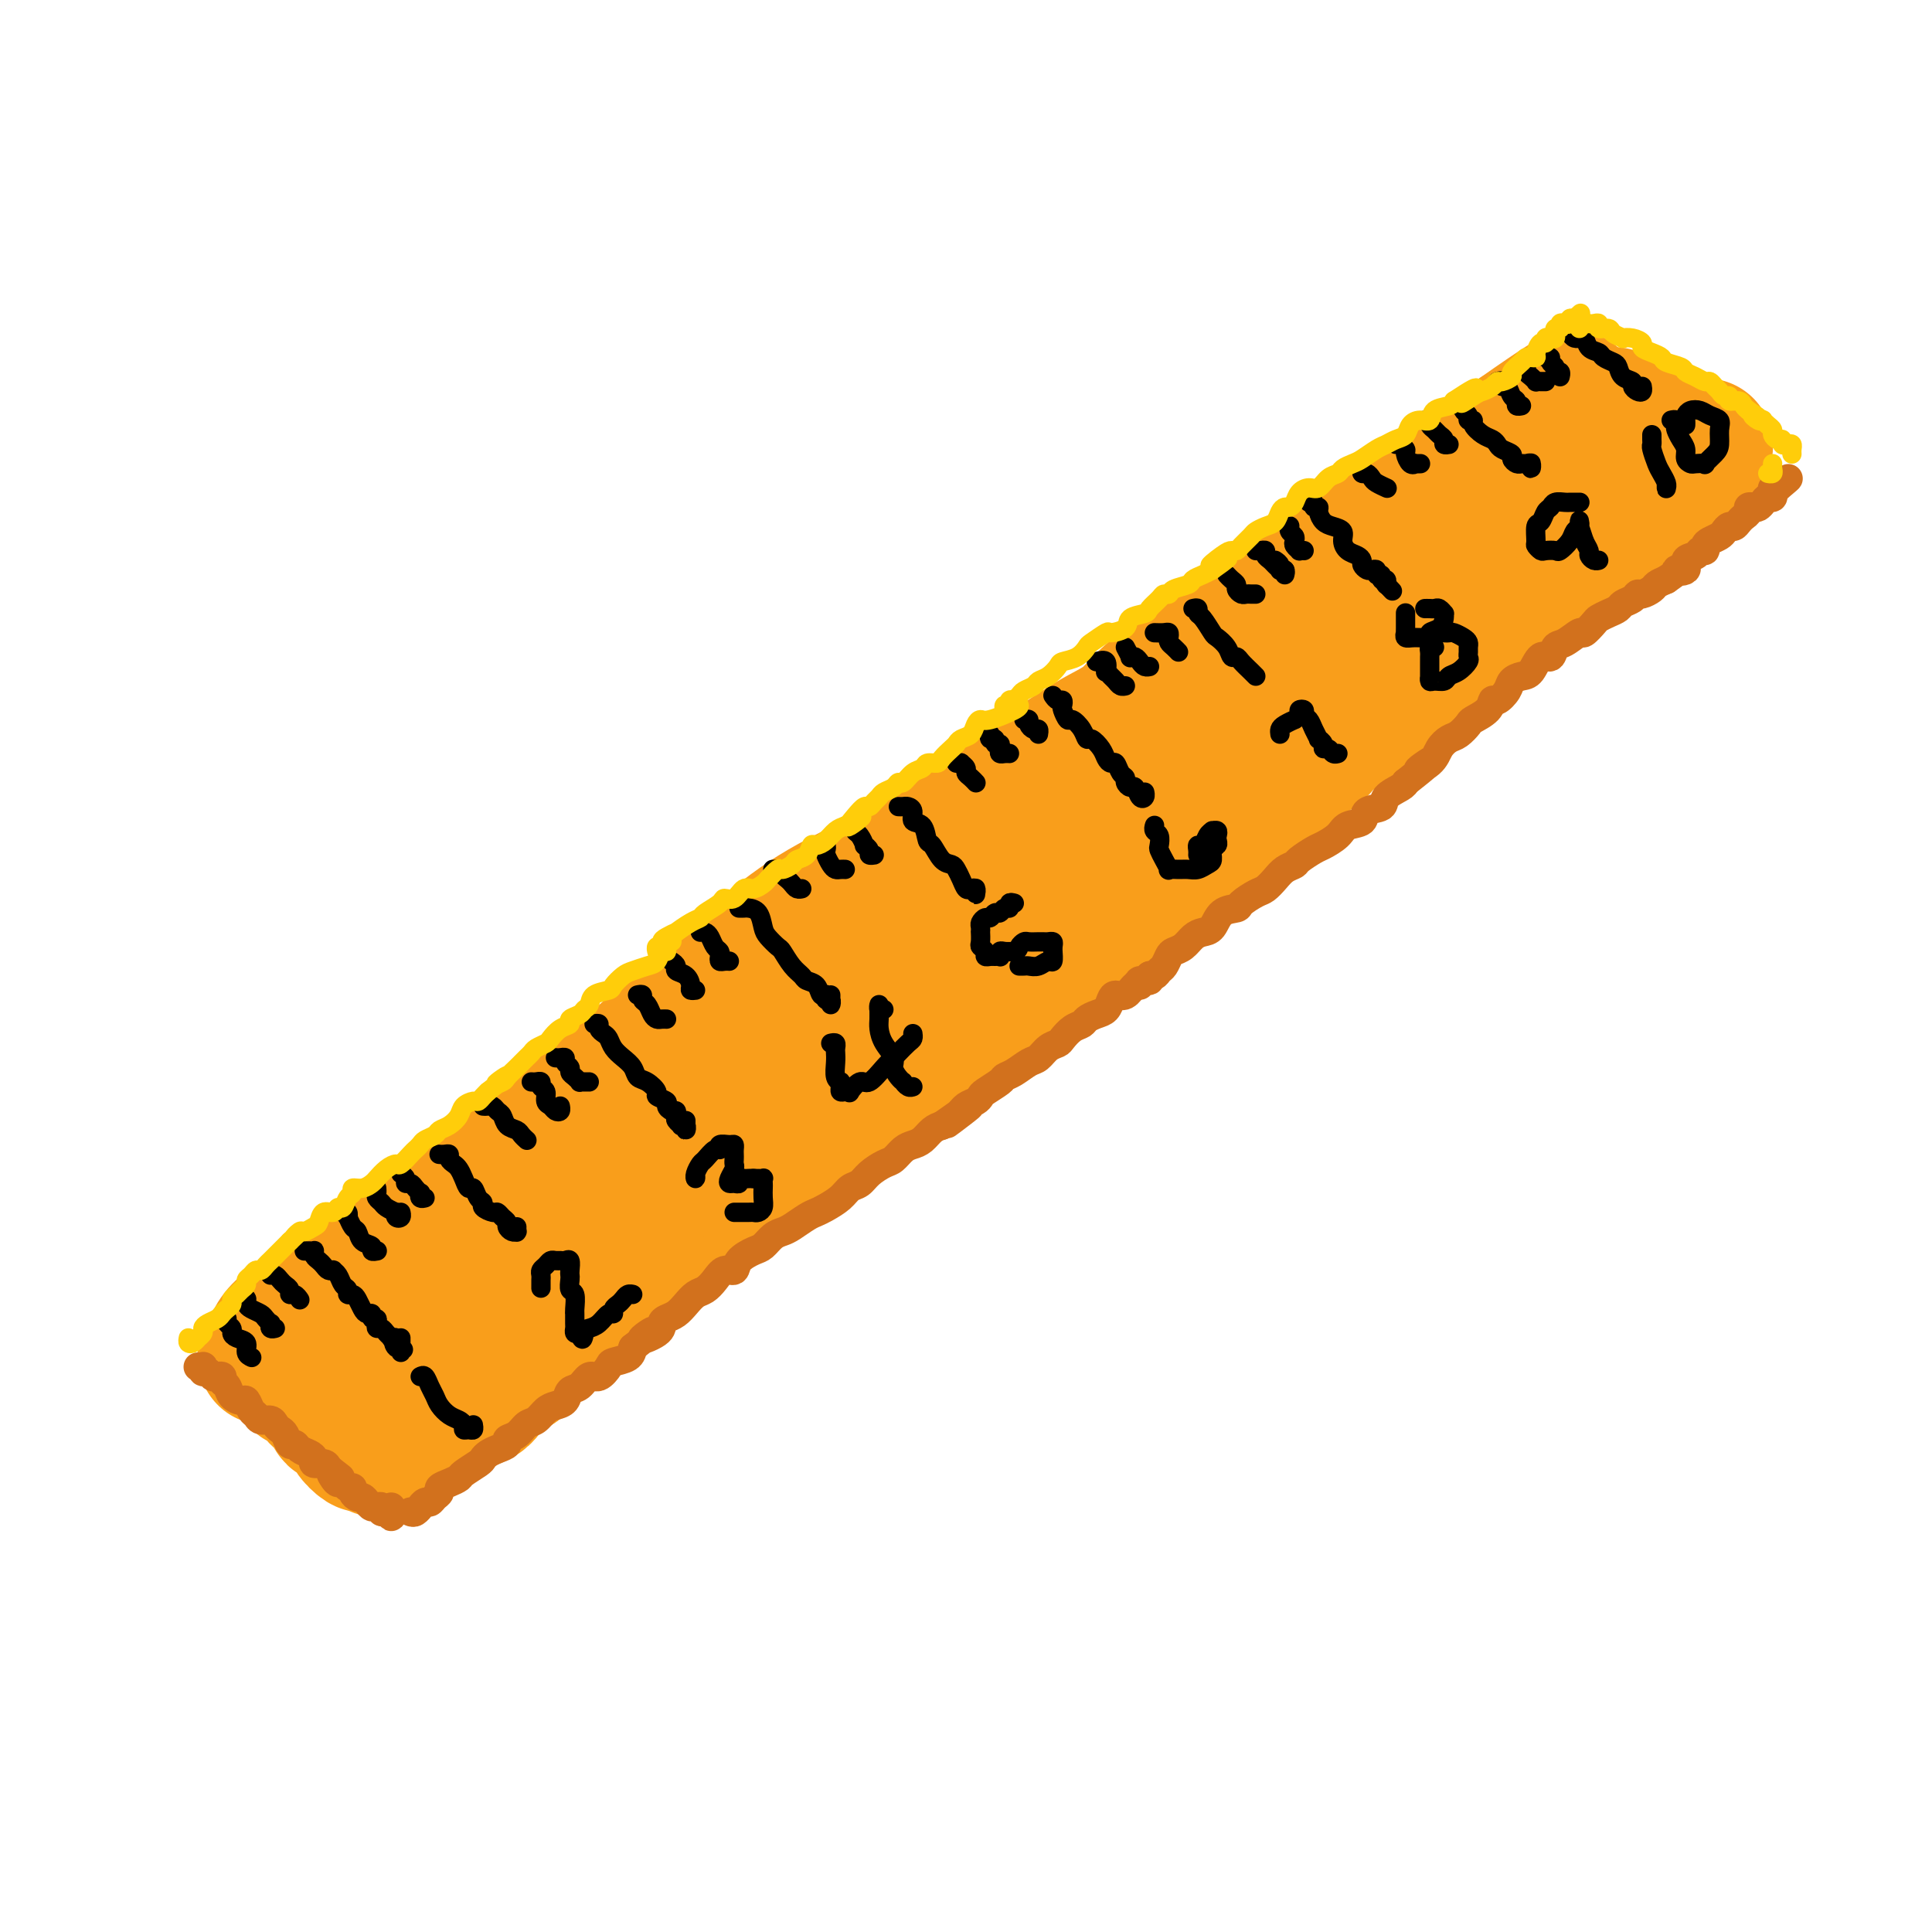 <svg viewBox='0 0 400 400' version='1.1' xmlns='http://www.w3.org/2000/svg' xmlns:xlink='http://www.w3.org/1999/xlink'><g fill='none' stroke='rgb(249,158,27)' stroke-width='28' stroke-linecap='round' stroke-linejoin='round'><path d='M55,281c-0.098,-0.350 -0.196,-0.700 0,-1c0.196,-0.300 0.687,-0.548 1,-1c0.313,-0.452 0.447,-1.106 1,-2c0.553,-0.894 1.524,-2.027 3,-3c1.476,-0.973 3.458,-1.785 5,-3c1.542,-1.215 2.644,-2.831 4,-4c1.356,-1.169 2.967,-1.889 6,-4c3.033,-2.111 7.488,-5.612 11,-8c3.512,-2.388 6.081,-3.661 9,-6c2.919,-2.339 6.188,-5.743 9,-8c2.812,-2.257 5.168,-3.367 9,-6c3.832,-2.633 9.142,-6.788 13,-10c3.858,-3.212 6.266,-5.481 9,-8c2.734,-2.519 5.796,-5.288 10,-9c4.204,-3.712 9.549,-8.366 14,-12c4.451,-3.634 8.006,-6.248 13,-9c4.994,-2.752 11.427,-5.644 17,-9c5.573,-3.356 10.287,-7.178 15,-11'/><path d='M204,167c11.092,-7.050 16.322,-10.174 22,-13c5.678,-2.826 11.805,-5.353 18,-9c6.195,-3.647 12.457,-8.415 18,-12c5.543,-3.585 10.366,-5.988 16,-9c5.634,-3.012 12.079,-6.632 17,-10c4.921,-3.368 8.316,-6.483 11,-9c2.684,-2.517 4.655,-4.435 7,-6c2.345,-1.565 5.063,-2.777 7,-4c1.937,-1.223 3.094,-2.458 5,-4c1.906,-1.542 4.563,-3.393 6,-4c1.437,-0.607 1.656,0.029 2,0c0.344,-0.029 0.813,-0.723 1,-1c0.187,-0.277 0.094,-0.139 0,0'/><path d='M62,286c0.343,0.026 0.686,0.053 1,0c0.314,-0.053 0.600,-0.184 1,0c0.400,0.184 0.914,0.683 1,1c0.086,0.317 -0.257,0.452 0,1c0.257,0.548 1.115,1.509 2,2c0.885,0.491 1.796,0.513 2,1c0.204,0.487 -0.301,1.439 0,2c0.301,0.561 1.408,0.732 2,1c0.592,0.268 0.669,0.632 1,1c0.331,0.368 0.914,0.740 1,1c0.086,0.260 -0.327,0.408 0,1c0.327,0.592 1.394,1.626 2,2c0.606,0.374 0.753,0.086 1,0c0.247,-0.086 0.595,0.031 1,0c0.405,-0.031 0.867,-0.209 1,0c0.133,0.209 -0.064,0.804 0,1c0.064,0.196 0.390,-0.006 1,0c0.610,0.006 1.504,0.219 2,0c0.496,-0.219 0.592,-0.869 1,-1c0.408,-0.131 1.126,0.256 2,0c0.874,-0.256 1.904,-1.155 3,-2c1.096,-0.845 2.260,-1.637 3,-2c0.740,-0.363 1.057,-0.296 2,-1c0.943,-0.704 2.510,-2.178 4,-3c1.490,-0.822 2.901,-0.990 4,-2c1.099,-1.010 1.885,-2.860 3,-4c1.115,-1.140 2.557,-1.570 4,-2'/><path d='M107,283c4.455,-3.121 2.592,-2.425 3,-3c0.408,-0.575 3.088,-2.421 5,-4c1.912,-1.579 3.057,-2.892 4,-4c0.943,-1.108 1.685,-2.013 3,-3c1.315,-0.987 3.204,-2.057 5,-3c1.796,-0.943 3.498,-1.761 5,-3c1.502,-1.239 2.805,-2.901 4,-4c1.195,-1.099 2.283,-1.637 4,-3c1.717,-1.363 4.062,-3.552 6,-5c1.938,-1.448 3.468,-2.154 5,-3c1.532,-0.846 3.067,-1.833 5,-3c1.933,-1.167 4.263,-2.513 6,-4c1.737,-1.487 2.882,-3.113 4,-4c1.118,-0.887 2.209,-1.034 4,-2c1.791,-0.966 4.284,-2.751 6,-4c1.716,-1.249 2.657,-1.963 4,-3c1.343,-1.037 3.089,-2.396 5,-4c1.911,-1.604 3.988,-3.454 6,-5c2.012,-1.546 3.960,-2.789 6,-4c2.040,-1.211 4.174,-2.389 6,-4c1.826,-1.611 3.345,-3.655 5,-5c1.655,-1.345 3.445,-1.991 5,-3c1.555,-1.009 2.875,-2.383 5,-4c2.125,-1.617 5.053,-3.479 7,-5c1.947,-1.521 2.911,-2.703 4,-4c1.089,-1.297 2.303,-2.709 4,-4c1.697,-1.291 3.877,-2.459 6,-4c2.123,-1.541 4.188,-3.454 6,-5c1.812,-1.546 3.373,-2.724 5,-4c1.627,-1.276 3.322,-2.650 5,-4c1.678,-1.350 3.339,-2.675 5,-4'/><path d='M260,165c24.375,-18.724 8.811,-6.534 4,-3c-4.811,3.534 1.129,-1.586 4,-4c2.871,-2.414 2.672,-2.120 4,-3c1.328,-0.880 4.182,-2.934 6,-4c1.818,-1.066 2.601,-1.142 4,-2c1.399,-0.858 3.416,-2.496 5,-4c1.584,-1.504 2.735,-2.872 4,-4c1.265,-1.128 2.645,-2.016 4,-3c1.355,-0.984 2.686,-2.063 4,-3c1.314,-0.937 2.609,-1.730 4,-3c1.391,-1.270 2.876,-3.015 4,-4c1.124,-0.985 1.886,-1.208 3,-2c1.114,-0.792 2.580,-2.152 4,-3c1.420,-0.848 2.793,-1.186 4,-2c1.207,-0.814 2.249,-2.106 3,-3c0.751,-0.894 1.211,-1.391 2,-2c0.789,-0.609 1.907,-1.332 3,-2c1.093,-0.668 2.160,-1.282 3,-2c0.840,-0.718 1.452,-1.542 2,-2c0.548,-0.458 1.031,-0.552 2,-1c0.969,-0.448 2.424,-1.251 3,-2c0.576,-0.749 0.271,-1.444 1,-2c0.729,-0.556 2.490,-0.971 3,-1c0.510,-0.029 -0.231,0.329 0,0c0.231,-0.329 1.434,-1.345 2,-2c0.566,-0.655 0.494,-0.949 1,-1c0.506,-0.051 1.589,0.141 2,0c0.411,-0.141 0.149,-0.615 0,-1c-0.149,-0.385 -0.185,-0.681 0,-1c0.185,-0.319 0.593,-0.659 1,-1'/><path d='M346,98c13.487,-10.610 4.206,-3.634 1,-1c-3.206,2.634 -0.336,0.927 1,0c1.336,-0.927 1.139,-1.076 1,-1c-0.139,0.076 -0.218,0.375 0,0c0.218,-0.375 0.734,-1.424 1,-2c0.266,-0.576 0.283,-0.680 0,-1c-0.283,-0.320 -0.867,-0.855 -1,-1c-0.133,-0.145 0.185,0.101 0,0c-0.185,-0.101 -0.873,-0.549 -1,-1c-0.127,-0.451 0.306,-0.904 0,-1c-0.306,-0.096 -1.352,0.167 -2,0c-0.648,-0.167 -0.900,-0.762 -1,-1c-0.100,-0.238 -0.050,-0.119 0,0'/><path d='M84,266c-0.087,-0.338 -0.174,-0.675 0,-1c0.174,-0.325 0.610,-0.637 1,-1c0.390,-0.363 0.733,-0.775 1,-1c0.267,-0.225 0.457,-0.262 1,-1c0.543,-0.738 1.439,-2.178 2,-3c0.561,-0.822 0.786,-1.027 2,-2c1.214,-0.973 3.418,-2.716 5,-4c1.582,-1.284 2.541,-2.110 4,-3c1.459,-0.890 3.419,-1.845 5,-3c1.581,-1.155 2.785,-2.510 4,-4c1.215,-1.490 2.442,-3.116 4,-4c1.558,-0.884 3.445,-1.025 5,-2c1.555,-0.975 2.776,-2.783 4,-4c1.224,-1.217 2.450,-1.843 4,-3c1.550,-1.157 3.423,-2.846 5,-4c1.577,-1.154 2.858,-1.775 4,-3c1.142,-1.225 2.145,-3.054 3,-4c0.855,-0.946 1.562,-1.007 3,-2c1.438,-0.993 3.608,-2.916 5,-4c1.392,-1.084 2.006,-1.329 3,-2c0.994,-0.671 2.366,-1.768 4,-3c1.634,-1.232 3.528,-2.598 5,-4c1.472,-1.402 2.521,-2.839 4,-4c1.479,-1.161 3.388,-2.047 5,-3c1.612,-0.953 2.926,-1.974 4,-3c1.074,-1.026 1.906,-2.059 3,-3c1.094,-0.941 2.448,-1.792 4,-3c1.552,-1.208 3.300,-2.774 5,-4c1.700,-1.226 3.350,-2.113 5,-3'/><path d='M188,181c12.481,-9.677 6.184,-4.869 5,-4c-1.184,0.869 2.747,-2.202 5,-4c2.253,-1.798 2.829,-2.323 4,-3c1.171,-0.677 2.937,-1.507 5,-3c2.063,-1.493 4.421,-3.648 6,-5c1.579,-1.352 2.378,-1.901 4,-3c1.622,-1.099 4.067,-2.748 6,-4c1.933,-1.252 3.353,-2.107 5,-3c1.647,-0.893 3.522,-1.823 5,-3c1.478,-1.177 2.558,-2.602 4,-4c1.442,-1.398 3.247,-2.768 5,-4c1.753,-1.232 3.453,-2.325 5,-3c1.547,-0.675 2.939,-0.933 4,-2c1.061,-1.067 1.791,-2.942 3,-4c1.209,-1.058 2.896,-1.299 4,-2c1.104,-0.701 1.624,-1.864 3,-3c1.376,-1.136 3.608,-2.247 5,-3c1.392,-0.753 1.945,-1.149 3,-2c1.055,-0.851 2.612,-2.156 4,-3c1.388,-0.844 2.606,-1.227 4,-2c1.394,-0.773 2.964,-1.937 4,-3c1.036,-1.063 1.536,-2.027 3,-3c1.464,-0.973 3.890,-1.955 5,-3c1.110,-1.045 0.905,-2.151 2,-3c1.095,-0.849 3.492,-1.439 5,-2c1.508,-0.561 2.127,-1.091 3,-2c0.873,-0.909 1.999,-2.197 3,-3c1.001,-0.803 1.877,-1.123 3,-2c1.123,-0.877 2.495,-2.313 4,-3c1.505,-0.687 3.144,-0.625 4,-1c0.856,-0.375 0.928,-1.188 1,-2'/><path d='M314,90c20.489,-14.378 8.711,-4.822 4,-1c-4.711,3.822 -2.356,1.911 0,0'/><path d='M327,89c-1.164,-0.067 -2.328,-0.134 -3,0c-0.672,0.134 -0.851,0.469 -1,1c-0.149,0.531 -0.268,1.258 -1,2c-0.732,0.742 -2.078,1.500 -3,2c-0.922,0.500 -1.420,0.741 -3,2c-1.580,1.259 -4.241,3.537 -6,5c-1.759,1.463 -2.617,2.112 -4,3c-1.383,0.888 -3.290,2.014 -5,3c-1.710,0.986 -3.222,1.832 -5,3c-1.778,1.168 -3.822,2.660 -5,4c-1.178,1.340 -1.489,2.530 -3,4c-1.511,1.470 -4.221,3.220 -6,5c-1.779,1.780 -2.627,3.589 -4,5c-1.373,1.411 -3.272,2.422 -5,4c-1.728,1.578 -3.284,3.721 -5,5c-1.716,1.279 -3.591,1.695 -5,3c-1.409,1.305 -2.351,3.501 -4,5c-1.649,1.499 -4.006,2.301 -6,4c-1.994,1.699 -3.627,4.295 -5,6c-1.373,1.705 -2.487,2.517 -4,4c-1.513,1.483 -3.425,3.635 -5,5c-1.575,1.365 -2.812,1.944 -4,3c-1.188,1.056 -2.326,2.591 -4,4c-1.674,1.409 -3.882,2.693 -6,4c-2.118,1.307 -4.145,2.636 -6,4c-1.855,1.364 -3.537,2.764 -5,4c-1.463,1.236 -2.705,2.307 -4,3c-1.295,0.693 -2.643,1.006 -4,2c-1.357,0.994 -2.725,2.668 -4,4c-1.275,1.332 -2.459,2.320 -4,3c-1.541,0.680 -3.440,1.051 -5,2c-1.560,0.949 -2.780,2.474 -4,4'/><path d='M189,201c-7.350,5.519 -4.724,4.318 -5,5c-0.276,0.682 -3.453,3.248 -6,5c-2.547,1.752 -4.462,2.692 -6,4c-1.538,1.308 -2.697,2.985 -4,4c-1.303,1.015 -2.750,1.366 -4,2c-1.250,0.634 -2.303,1.549 -4,3c-1.697,1.451 -4.040,3.437 -6,5c-1.960,1.563 -3.539,2.702 -5,4c-1.461,1.298 -2.803,2.755 -4,4c-1.197,1.245 -2.248,2.278 -3,3c-0.752,0.722 -1.204,1.134 -2,2c-0.796,0.866 -1.936,2.186 -3,3c-1.064,0.814 -2.052,1.123 -3,2c-0.948,0.877 -1.855,2.322 -3,3c-1.145,0.678 -2.527,0.590 -4,1c-1.473,0.410 -3.037,1.318 -4,2c-0.963,0.682 -1.324,1.136 -2,2c-0.676,0.864 -1.665,2.136 -3,3c-1.335,0.864 -3.014,1.321 -4,2c-0.986,0.679 -1.279,1.581 -2,2c-0.721,0.419 -1.869,0.354 -3,1c-1.131,0.646 -2.243,2.003 -3,3c-0.757,0.997 -1.157,1.633 -2,2c-0.843,0.367 -2.128,0.464 -3,1c-0.872,0.536 -1.332,1.510 -2,2c-0.668,0.490 -1.545,0.495 -2,1c-0.455,0.505 -0.486,1.511 -1,2c-0.514,0.489 -1.509,0.461 -2,1c-0.491,0.539 -0.478,1.645 -1,2c-0.522,0.355 -1.578,-0.041 -2,0c-0.422,0.041 -0.211,0.521 0,1'/><path d='M91,278c-6.365,4.515 -2.279,1.801 -1,1c1.279,-0.801 -0.249,0.310 -1,1c-0.751,0.690 -0.726,0.958 -1,1c-0.274,0.042 -0.848,-0.143 -1,0c-0.152,0.143 0.118,0.613 0,1c-0.118,0.387 -0.624,0.691 -1,1c-0.376,0.309 -0.624,0.623 -1,1c-0.376,0.377 -0.882,0.815 -1,1c-0.118,0.185 0.151,0.116 0,0c-0.151,-0.116 -0.721,-0.278 -1,0c-0.279,0.278 -0.267,0.998 0,1c0.267,0.002 0.791,-0.714 1,-1c0.209,-0.286 0.105,-0.143 0,0'/></g>
<g fill='none' stroke='rgb(210,113,29)' stroke-width='6' stroke-linecap='round' stroke-linejoin='round'><path d='M41,283c0.416,0.032 0.833,0.065 1,0c0.167,-0.065 0.086,-0.227 0,0c-0.086,0.227 -0.177,0.845 0,1c0.177,0.155 0.621,-0.151 1,0c0.379,0.151 0.693,0.761 1,1c0.307,0.239 0.606,0.109 1,0c0.394,-0.109 0.883,-0.197 1,0c0.117,0.197 -0.137,0.678 0,1c0.137,0.322 0.667,0.485 1,1c0.333,0.515 0.471,1.380 1,2c0.529,0.620 1.450,0.993 2,1c0.550,0.007 0.728,-0.353 1,0c0.272,0.353 0.636,1.418 1,2c0.364,0.582 0.727,0.681 1,1c0.273,0.319 0.454,0.858 1,1c0.546,0.142 1.456,-0.112 2,0c0.544,0.112 0.723,0.589 1,1c0.277,0.411 0.651,0.754 1,1c0.349,0.246 0.674,0.395 1,1c0.326,0.605 0.652,1.667 1,2c0.348,0.333 0.718,-0.065 1,0c0.282,0.065 0.474,0.591 1,1c0.526,0.409 1.384,0.701 2,1c0.616,0.299 0.990,0.606 1,1c0.010,0.394 -0.343,0.875 0,1c0.343,0.125 1.384,-0.107 2,0c0.616,0.107 0.808,0.554 1,1'/><path d='M68,304c4.416,3.432 1.957,1.512 1,1c-0.957,-0.512 -0.410,0.384 0,1c0.410,0.616 0.683,0.952 1,1c0.317,0.048 0.676,-0.194 1,0c0.324,0.194 0.612,0.822 1,1c0.388,0.178 0.878,-0.093 1,0c0.122,0.093 -0.122,0.551 0,1c0.122,0.449 0.611,0.891 1,1c0.389,0.109 0.677,-0.114 1,0c0.323,0.114 0.679,0.565 1,1c0.321,0.435 0.607,0.853 1,1c0.393,0.147 0.893,0.024 1,0c0.107,-0.024 -0.178,0.051 0,0c0.178,-0.051 0.818,-0.227 1,0c0.182,0.227 -0.095,0.856 0,1c0.095,0.144 0.561,-0.196 1,0c0.439,0.196 0.850,0.929 1,1c0.150,0.071 0.041,-0.519 0,-1c-0.041,-0.481 -0.012,-0.852 0,-1c0.012,-0.148 0.006,-0.074 0,0'/><path d='M85,313c0.303,0.122 0.606,0.244 1,0c0.394,-0.244 0.879,-0.853 1,-1c0.121,-0.147 -0.121,0.168 0,0c0.121,-0.168 0.605,-0.818 1,-1c0.395,-0.182 0.700,0.106 1,0c0.300,-0.106 0.595,-0.606 1,-1c0.405,-0.394 0.918,-0.682 1,-1c0.082,-0.318 -0.269,-0.666 0,-1c0.269,-0.334 1.157,-0.653 2,-1c0.843,-0.347 1.640,-0.723 2,-1c0.360,-0.277 0.284,-0.455 1,-1c0.716,-0.545 2.224,-1.455 3,-2c0.776,-0.545 0.819,-0.724 1,-1c0.181,-0.276 0.499,-0.650 1,-1c0.501,-0.350 1.184,-0.675 2,-1c0.816,-0.325 1.766,-0.649 2,-1c0.234,-0.351 -0.247,-0.728 0,-1c0.247,-0.272 1.220,-0.440 2,-1c0.780,-0.560 1.365,-1.511 2,-2c0.635,-0.489 1.321,-0.516 2,-1c0.679,-0.484 1.351,-1.424 2,-2c0.649,-0.576 1.276,-0.789 2,-1c0.724,-0.211 1.544,-0.419 2,-1c0.456,-0.581 0.546,-1.536 1,-2c0.454,-0.464 1.271,-0.439 2,-1c0.729,-0.561 1.368,-1.708 2,-2c0.632,-0.292 1.255,0.270 2,0c0.745,-0.270 1.612,-1.371 2,-2c0.388,-0.629 0.297,-0.785 1,-1c0.703,-0.215 2.201,-0.490 3,-1c0.799,-0.510 0.900,-1.255 1,-2'/><path d='M131,279c7.401,-5.681 2.903,-2.883 2,-2c-0.903,0.883 1.788,-0.147 3,-1c1.212,-0.853 0.943,-1.528 1,-2c0.057,-0.472 0.438,-0.742 1,-1c0.562,-0.258 1.305,-0.505 2,-1c0.695,-0.495 1.340,-1.237 2,-2c0.660,-0.763 1.333,-1.548 2,-2c0.667,-0.452 1.329,-0.572 2,-1c0.671,-0.428 1.352,-1.165 2,-2c0.648,-0.835 1.262,-1.767 2,-2c0.738,-0.233 1.601,0.232 2,0c0.399,-0.232 0.334,-1.162 1,-2c0.666,-0.838 2.064,-1.586 3,-2c0.936,-0.414 1.409,-0.496 2,-1c0.591,-0.504 1.299,-1.431 2,-2c0.701,-0.569 1.394,-0.782 2,-1c0.606,-0.218 1.125,-0.442 2,-1c0.875,-0.558 2.107,-1.449 3,-2c0.893,-0.551 1.447,-0.763 2,-1c0.553,-0.237 1.106,-0.500 2,-1c0.894,-0.500 2.130,-1.237 3,-2c0.870,-0.763 1.374,-1.551 2,-2c0.626,-0.449 1.375,-0.558 2,-1c0.625,-0.442 1.126,-1.218 2,-2c0.874,-0.782 2.121,-1.571 3,-2c0.879,-0.429 1.390,-0.500 2,-1c0.610,-0.500 1.318,-1.430 2,-2c0.682,-0.570 1.337,-0.782 2,-1c0.663,-0.218 1.332,-0.443 2,-1c0.668,-0.557 1.334,-1.445 2,-2c0.666,-0.555 1.333,-0.778 2,-1'/><path d='M195,233c10.318,-7.311 4.113,-2.589 2,-1c-2.113,1.589 -0.135,0.046 1,-1c1.135,-1.046 1.425,-1.593 2,-2c0.575,-0.407 1.435,-0.673 2,-1c0.565,-0.327 0.836,-0.717 1,-1c0.164,-0.283 0.222,-0.461 1,-1c0.778,-0.539 2.277,-1.439 3,-2c0.723,-0.561 0.669,-0.784 1,-1c0.331,-0.216 1.048,-0.425 2,-1c0.952,-0.575 2.138,-1.515 3,-2c0.862,-0.485 1.399,-0.515 2,-1c0.601,-0.485 1.264,-1.425 2,-2c0.736,-0.575 1.544,-0.784 2,-1c0.456,-0.216 0.559,-0.439 1,-1c0.441,-0.561 1.221,-1.459 2,-2c0.779,-0.541 1.557,-0.726 2,-1c0.443,-0.274 0.552,-0.638 1,-1c0.448,-0.362 1.236,-0.722 2,-1c0.764,-0.278 1.503,-0.474 2,-1c0.497,-0.526 0.753,-1.384 1,-2c0.247,-0.616 0.487,-0.992 1,-1c0.513,-0.008 1.301,0.351 2,0c0.699,-0.351 1.311,-1.414 2,-2c0.689,-0.586 1.455,-0.696 2,-1c0.545,-0.304 0.870,-0.801 1,-1c0.130,-0.199 0.065,-0.099 0,0'/><path d='M236,204c-0.233,-0.455 -0.466,-0.910 0,-1c0.466,-0.090 1.630,0.184 2,0c0.370,-0.184 -0.055,-0.827 0,-1c0.055,-0.173 0.591,0.122 1,0c0.409,-0.122 0.690,-0.662 1,-1c0.310,-0.338 0.649,-0.475 1,-1c0.351,-0.525 0.713,-1.436 1,-2c0.287,-0.564 0.500,-0.779 1,-1c0.500,-0.221 1.287,-0.448 2,-1c0.713,-0.552 1.351,-1.429 2,-2c0.649,-0.571 1.310,-0.834 2,-1c0.690,-0.166 1.410,-0.233 2,-1c0.590,-0.767 1.050,-2.232 2,-3c0.950,-0.768 2.390,-0.838 3,-1c0.610,-0.162 0.390,-0.414 1,-1c0.610,-0.586 2.052,-1.505 3,-2c0.948,-0.495 1.404,-0.565 2,-1c0.596,-0.435 1.333,-1.234 2,-2c0.667,-0.766 1.266,-1.500 2,-2c0.734,-0.500 1.604,-0.767 2,-1c0.396,-0.233 0.317,-0.434 1,-1c0.683,-0.566 2.127,-1.499 3,-2c0.873,-0.501 1.173,-0.572 2,-1c0.827,-0.428 2.180,-1.213 3,-2c0.820,-0.787 1.107,-1.576 2,-2c0.893,-0.424 2.393,-0.485 3,-1c0.607,-0.515 0.320,-1.486 1,-2c0.680,-0.514 2.327,-0.571 3,-1c0.673,-0.429 0.374,-1.231 1,-2c0.626,-0.769 2.179,-1.505 3,-2c0.821,-0.495 0.911,-0.747 1,-1'/><path d='M291,162c9.092,-7.157 4.323,-4.049 3,-3c-1.323,1.049 0.802,0.040 2,-1c1.198,-1.040 1.471,-2.109 2,-3c0.529,-0.891 1.315,-1.603 2,-2c0.685,-0.397 1.269,-0.478 2,-1c0.731,-0.522 1.609,-1.483 2,-2c0.391,-0.517 0.294,-0.589 1,-1c0.706,-0.411 2.216,-1.160 3,-2c0.784,-0.840 0.843,-1.770 1,-2c0.157,-0.230 0.412,0.239 1,0c0.588,-0.239 1.508,-1.186 2,-2c0.492,-0.814 0.555,-1.494 1,-2c0.445,-0.506 1.270,-0.836 2,-1c0.730,-0.164 1.363,-0.161 2,-1c0.637,-0.839 1.278,-2.520 2,-3c0.722,-0.480 1.526,0.241 2,0c0.474,-0.241 0.617,-1.444 1,-2c0.383,-0.556 1.005,-0.463 2,-1c0.995,-0.537 2.363,-1.702 3,-2c0.637,-0.298 0.542,0.271 1,0c0.458,-0.271 1.470,-1.382 2,-2c0.530,-0.618 0.580,-0.743 1,-1c0.420,-0.257 1.212,-0.647 2,-1c0.788,-0.353 1.572,-0.668 2,-1c0.428,-0.332 0.500,-0.680 1,-1c0.500,-0.320 1.429,-0.610 2,-1c0.571,-0.390 0.786,-0.878 1,-1c0.214,-0.122 0.429,0.122 1,0c0.571,-0.122 1.500,-0.610 2,-1c0.500,-0.390 0.571,-0.683 1,-1c0.429,-0.317 1.214,-0.659 2,-1'/><path d='M345,120c4.346,-2.958 2.211,-2.352 2,-2c-0.211,0.352 1.503,0.449 2,0c0.497,-0.449 -0.221,-1.444 0,-2c0.221,-0.556 1.382,-0.674 2,-1c0.618,-0.326 0.694,-0.861 1,-1c0.306,-0.139 0.841,0.118 1,0c0.159,-0.118 -0.060,-0.610 0,-1c0.060,-0.390 0.397,-0.678 1,-1c0.603,-0.322 1.471,-0.678 2,-1c0.529,-0.322 0.719,-0.611 1,-1c0.281,-0.389 0.654,-0.877 1,-1c0.346,-0.123 0.666,0.121 1,0c0.334,-0.121 0.681,-0.607 1,-1c0.319,-0.393 0.610,-0.693 1,-1c0.390,-0.307 0.878,-0.621 1,-1c0.122,-0.379 -0.122,-0.824 0,-1c0.122,-0.176 0.611,-0.085 1,0c0.389,0.085 0.679,0.164 1,0c0.321,-0.164 0.674,-0.569 1,-1c0.326,-0.431 0.626,-0.886 1,-1c0.374,-0.114 0.822,0.114 1,0c0.178,-0.114 0.086,-0.569 0,-1c-0.086,-0.431 -0.168,-0.837 0,-1c0.168,-0.163 0.584,-0.081 1,0'/><path d='M368,101c3.800,-3.178 1.800,-1.622 1,-1c-0.800,0.622 -0.400,0.311 0,0'/></g>
<g fill='none' stroke='rgb(0,0,0)' stroke-width='4' stroke-linecap='round' stroke-linejoin='round'><path d='M47,273c-0.117,0.333 -0.234,0.666 0,1c0.234,0.334 0.818,0.671 1,1c0.182,0.329 -0.039,0.652 0,1c0.039,0.348 0.336,0.720 1,1c0.664,0.280 1.693,0.467 2,1c0.307,0.533 -0.110,1.413 0,2c0.110,0.587 0.746,0.882 1,1c0.254,0.118 0.127,0.059 0,0'/><path d='M50,269c0.418,0.024 0.837,0.048 1,0c0.163,-0.048 0.071,-0.168 0,0c-0.071,0.168 -0.120,0.623 0,1c0.120,0.377 0.411,0.674 1,1c0.589,0.326 1.477,0.680 2,1c0.523,0.320 0.680,0.608 1,1c0.320,0.392 0.804,0.890 1,1c0.196,0.110 0.104,-0.166 0,0c-0.104,0.166 -0.220,0.776 0,1c0.220,0.224 0.777,0.064 1,0c0.223,-0.064 0.111,-0.032 0,0'/><path d='M56,264c0.331,-0.089 0.662,-0.177 1,0c0.338,0.177 0.682,0.621 1,1c0.318,0.379 0.611,0.694 1,1c0.389,0.306 0.875,0.604 1,1c0.125,0.396 -0.111,0.890 0,1c0.111,0.110 0.568,-0.163 1,0c0.432,0.163 0.838,0.761 1,1c0.162,0.239 0.081,0.120 0,0'/><path d='M63,259c0.311,-0.006 0.622,-0.013 1,0c0.378,0.013 0.822,0.045 1,0c0.178,-0.045 0.089,-0.166 0,0c-0.089,0.166 -0.177,0.619 0,1c0.177,0.381 0.621,0.690 1,1c0.379,0.310 0.693,0.621 1,1c0.307,0.379 0.607,0.826 1,1c0.393,0.174 0.880,0.074 1,0c0.120,-0.074 -0.126,-0.121 0,0c0.126,0.121 0.625,0.410 1,1c0.375,0.590 0.625,1.481 1,2c0.375,0.519 0.874,0.667 1,1c0.126,0.333 -0.121,0.850 0,1c0.121,0.150 0.611,-0.066 1,0c0.389,0.066 0.678,0.414 1,1c0.322,0.586 0.679,1.410 1,2c0.321,0.590 0.608,0.945 1,1c0.392,0.055 0.889,-0.192 1,0c0.111,0.192 -0.163,0.821 0,1c0.163,0.179 0.764,-0.093 1,0c0.236,0.093 0.106,0.550 0,1c-0.106,0.450 -0.187,0.891 0,1c0.187,0.109 0.642,-0.115 1,0c0.358,0.115 0.618,0.570 1,1c0.382,0.430 0.886,0.837 1,1c0.114,0.163 -0.162,0.082 0,0c0.162,-0.082 0.760,-0.166 1,0c0.240,0.166 0.120,0.583 0,1'/><path d='M82,278c2.956,2.873 0.845,0.557 0,0c-0.845,-0.557 -0.422,0.647 0,1c0.422,0.353 0.845,-0.144 1,0c0.155,0.144 0.041,0.928 0,1c-0.041,0.072 -0.011,-0.568 0,-1c0.011,-0.432 0.003,-0.655 0,-1c-0.003,-0.345 -0.001,-0.813 0,-1c0.001,-0.187 0.000,-0.094 0,0'/><path d='M71,251c0.416,-0.128 0.833,-0.257 1,0c0.167,0.257 0.085,0.899 0,1c-0.085,0.101 -0.173,-0.338 0,0c0.173,0.338 0.606,1.453 1,2c0.394,0.547 0.750,0.525 1,1c0.250,0.475 0.393,1.448 1,2c0.607,0.552 1.679,0.684 2,1c0.321,0.316 -0.110,0.817 0,1c0.110,0.183 0.760,0.049 1,0c0.240,-0.049 0.068,-0.014 0,0c-0.068,0.014 -0.034,0.007 0,0'/><path d='M78,246c0.027,0.334 0.053,0.668 0,1c-0.053,0.332 -0.186,0.662 0,1c0.186,0.338 0.690,0.682 1,1c0.310,0.318 0.427,0.608 1,1c0.573,0.392 1.604,0.886 2,1c0.396,0.114 0.159,-0.152 0,0c-0.159,0.152 -0.238,0.721 0,1c0.238,0.279 0.795,0.267 1,0c0.205,-0.267 0.059,-0.791 0,-1c-0.059,-0.209 -0.029,-0.105 0,0'/><path d='M83,243c0.447,0.304 0.894,0.607 1,1c0.106,0.393 -0.129,0.875 0,1c0.129,0.125 0.622,-0.106 1,0c0.378,0.106 0.641,0.550 1,1c0.359,0.450 0.814,0.905 1,1c0.186,0.095 0.101,-0.170 0,0c-0.101,0.170 -0.220,0.777 0,1c0.220,0.223 0.777,0.064 1,0c0.223,-0.064 0.111,-0.032 0,0'/><path d='M91,239c-0.081,-0.006 -0.162,-0.013 0,0c0.162,0.013 0.568,0.044 1,0c0.432,-0.044 0.889,-0.164 1,0c0.111,0.164 -0.125,0.612 0,1c0.125,0.388 0.611,0.715 1,1c0.389,0.285 0.681,0.528 1,1c0.319,0.472 0.664,1.173 1,2c0.336,0.827 0.663,1.779 1,2c0.337,0.221 0.686,-0.291 1,0c0.314,0.291 0.595,1.384 1,2c0.405,0.616 0.934,0.757 1,1c0.066,0.243 -0.332,0.590 0,1c0.332,0.410 1.395,0.883 2,1c0.605,0.117 0.753,-0.123 1,0c0.247,0.123 0.592,0.607 1,1c0.408,0.393 0.880,0.693 1,1c0.120,0.307 -0.111,0.619 0,1c0.111,0.381 0.566,0.830 1,1c0.434,0.170 0.848,0.059 1,0c0.152,-0.059 0.041,-0.067 0,0c-0.041,0.067 -0.011,0.210 0,0c0.011,-0.210 0.003,-0.774 0,-1c-0.003,-0.226 -0.002,-0.113 0,0'/><path d='M100,229c0.333,0.026 0.665,0.052 1,0c0.335,-0.052 0.671,-0.183 1,0c0.329,0.183 0.651,0.679 1,1c0.349,0.321 0.724,0.468 1,1c0.276,0.532 0.452,1.449 1,2c0.548,0.551 1.466,0.735 2,1c0.534,0.265 0.682,0.610 1,1c0.318,0.390 0.805,0.826 1,1c0.195,0.174 0.097,0.087 0,0'/><path d='M110,224c0.301,0.026 0.602,0.052 1,0c0.398,-0.052 0.894,-0.183 1,0c0.106,0.183 -0.179,0.679 0,1c0.179,0.321 0.822,0.465 1,1c0.178,0.535 -0.110,1.460 0,2c0.110,0.540 0.618,0.694 1,1c0.382,0.306 0.639,0.762 1,1c0.361,0.238 0.828,0.256 1,0c0.172,-0.256 0.049,-0.788 0,-1c-0.049,-0.212 -0.025,-0.106 0,0'/><path d='M115,219c0.301,0.024 0.602,0.048 1,0c0.398,-0.048 0.894,-0.168 1,0c0.106,0.168 -0.178,0.623 0,1c0.178,0.377 0.817,0.675 1,1c0.183,0.325 -0.092,0.675 0,1c0.092,0.325 0.550,0.623 1,1c0.450,0.377 0.891,0.833 1,1c0.109,0.167 -0.115,0.045 0,0c0.115,-0.045 0.569,-0.012 1,0c0.431,0.012 0.837,0.003 1,0c0.163,-0.003 0.081,-0.002 0,0'/><path d='M123,212c0.446,-0.088 0.892,-0.175 1,0c0.108,0.175 -0.123,0.613 0,1c0.123,0.387 0.600,0.722 1,1c0.400,0.278 0.722,0.498 1,1c0.278,0.502 0.511,1.285 1,2c0.489,0.715 1.235,1.361 2,2c0.765,0.639 1.548,1.270 2,2c0.452,0.730 0.574,1.558 1,2c0.426,0.442 1.157,0.499 2,1c0.843,0.501 1.798,1.445 2,2c0.202,0.555 -0.349,0.722 0,1c0.349,0.278 1.596,0.666 2,1c0.404,0.334 -0.036,0.614 0,1c0.036,0.386 0.550,0.878 1,1c0.450,0.122 0.838,-0.125 1,0c0.162,0.125 0.100,0.621 0,1c-0.100,0.379 -0.237,0.642 0,1c0.237,0.358 0.848,0.810 1,1c0.152,0.190 -0.155,0.119 0,0c0.155,-0.119 0.774,-0.284 1,0c0.226,0.284 0.061,1.018 0,1c-0.061,-0.018 -0.016,-0.788 0,-1c0.016,-0.212 0.004,0.135 0,0c-0.004,-0.135 -0.001,-0.753 0,-1c0.001,-0.247 0.001,-0.124 0,0'/><path d='M132,206c0.447,-0.097 0.893,-0.194 1,0c0.107,0.194 -0.126,0.679 0,1c0.126,0.321 0.612,0.478 1,1c0.388,0.522 0.679,1.408 1,2c0.321,0.592 0.674,0.891 1,1c0.326,0.109 0.626,0.029 1,0c0.374,-0.029 0.821,-0.008 1,0c0.179,0.008 0.089,0.004 0,0'/><path d='M139,199c0.475,0.326 0.949,0.651 1,1c0.051,0.349 -0.322,0.720 0,1c0.322,0.280 1.341,0.467 2,1c0.659,0.533 0.960,1.411 1,2c0.040,0.589 -0.182,0.889 0,1c0.182,0.111 0.766,0.032 1,0c0.234,-0.032 0.117,-0.016 0,0'/><path d='M145,193c0.332,-0.059 0.663,-0.118 1,0c0.337,0.118 0.678,0.414 1,1c0.322,0.586 0.625,1.464 1,2c0.375,0.536 0.822,0.732 1,1c0.178,0.268 0.086,0.608 0,1c-0.086,0.392 -0.167,0.837 0,1c0.167,0.163 0.584,0.044 1,0c0.416,-0.044 0.833,-0.013 1,0c0.167,0.013 0.083,0.006 0,0'/><path d='M153,188c0.363,0.009 0.726,0.018 1,0c0.274,-0.018 0.459,-0.064 1,0c0.541,0.064 1.440,0.239 2,1c0.560,0.761 0.783,2.108 1,3c0.217,0.892 0.429,1.328 1,2c0.571,0.672 1.500,1.581 2,2c0.500,0.419 0.572,0.349 1,1c0.428,0.651 1.214,2.024 2,3c0.786,0.976 1.573,1.554 2,2c0.427,0.446 0.492,0.761 1,1c0.508,0.239 1.457,0.403 2,1c0.543,0.597 0.680,1.628 1,2c0.320,0.372 0.821,0.084 1,0c0.179,-0.084 0.034,0.034 0,0c-0.034,-0.034 0.044,-0.222 0,0c-0.044,0.222 -0.208,0.855 0,1c0.208,0.145 0.788,-0.196 1,0c0.212,0.196 0.057,0.929 0,1c-0.057,0.071 -0.015,-0.519 0,-1c0.015,-0.481 0.004,-0.852 0,-1c-0.004,-0.148 -0.002,-0.074 0,0'/><path d='M160,180c0.311,-0.006 0.622,-0.013 1,0c0.378,0.013 0.822,0.045 1,0c0.178,-0.045 0.089,-0.166 0,0c-0.089,0.166 -0.178,0.619 0,1c0.178,0.381 0.622,0.691 1,1c0.378,0.309 0.689,0.619 1,1c0.311,0.381 0.622,0.833 1,1c0.378,0.167 0.822,0.048 1,0c0.178,-0.048 0.089,-0.024 0,0'/><path d='M170,175c0.416,-0.097 0.833,-0.194 1,0c0.167,0.194 0.086,0.679 0,1c-0.086,0.321 -0.177,0.478 0,1c0.177,0.522 0.622,1.408 1,2c0.378,0.592 0.689,0.891 1,1c0.311,0.109 0.622,0.029 1,0c0.378,-0.029 0.822,-0.008 1,0c0.178,0.008 0.089,0.004 0,0'/><path d='M176,171c0.444,-0.100 0.888,-0.199 1,0c0.112,0.199 -0.110,0.697 0,1c0.110,0.303 0.550,0.411 1,1c0.450,0.589 0.909,1.661 1,2c0.091,0.339 -0.186,-0.053 0,0c0.186,0.053 0.833,0.550 1,1c0.167,0.450 -0.147,0.852 0,1c0.147,0.148 0.756,0.042 1,0c0.244,-0.042 0.122,-0.021 0,0'/><path d='M186,167c0.344,0.015 0.687,0.029 1,0c0.313,-0.029 0.595,-0.102 1,0c0.405,0.102 0.934,0.378 1,1c0.066,0.622 -0.330,1.589 0,2c0.330,0.411 1.388,0.267 2,1c0.612,0.733 0.780,2.342 1,3c0.220,0.658 0.493,0.364 1,1c0.507,0.636 1.249,2.202 2,3c0.751,0.798 1.510,0.827 2,1c0.490,0.173 0.709,0.490 1,1c0.291,0.510 0.652,1.212 1,2c0.348,0.788 0.682,1.662 1,2c0.318,0.338 0.621,0.139 1,0c0.379,-0.139 0.834,-0.219 1,0c0.166,0.219 0.045,0.738 0,1c-0.045,0.262 -0.012,0.266 0,0c0.012,-0.266 0.003,-0.802 0,-1c-0.003,-0.198 -0.001,-0.056 0,0c0.001,0.056 0.000,0.028 0,0'/><path d='M198,158c0.455,0.024 0.909,0.048 1,0c0.091,-0.048 -0.182,-0.167 0,0c0.182,0.167 0.819,0.619 1,1c0.181,0.381 -0.095,0.690 0,1c0.095,0.310 0.562,0.619 1,1c0.438,0.381 0.849,0.833 1,1c0.151,0.167 0.043,0.048 0,0c-0.043,-0.048 -0.022,-0.024 0,0'/><path d='M205,152c-0.121,0.455 -0.243,0.909 0,1c0.243,0.091 0.849,-0.182 1,0c0.151,0.182 -0.153,0.819 0,1c0.153,0.181 0.763,-0.095 1,0c0.237,0.095 0.102,0.561 0,1c-0.102,0.439 -0.172,0.850 0,1c0.172,0.150 0.585,0.041 1,0c0.415,-0.041 0.833,-0.012 1,0c0.167,0.012 0.084,0.006 0,0'/><path d='M212,149c0.445,-0.081 0.890,-0.162 1,0c0.110,0.162 -0.114,0.565 0,1c0.114,0.435 0.567,0.900 1,1c0.433,0.100 0.847,-0.165 1,0c0.153,0.165 0.044,0.762 0,1c-0.044,0.238 -0.022,0.119 0,0'/><path d='M218,144c0.311,0.449 0.623,0.899 1,1c0.377,0.101 0.821,-0.146 1,0c0.179,0.146 0.093,0.686 0,1c-0.093,0.314 -0.193,0.404 0,1c0.193,0.596 0.681,1.699 1,2c0.319,0.301 0.471,-0.201 1,0c0.529,0.201 1.437,1.104 2,2c0.563,0.896 0.781,1.785 1,2c0.219,0.215 0.440,-0.246 1,0c0.560,0.246 1.459,1.197 2,2c0.541,0.803 0.723,1.458 1,2c0.277,0.542 0.648,0.971 1,1c0.352,0.029 0.686,-0.342 1,0c0.314,0.342 0.609,1.396 1,2c0.391,0.604 0.878,0.758 1,1c0.122,0.242 -0.121,0.574 0,1c0.121,0.426 0.607,0.948 1,1c0.393,0.052 0.694,-0.364 1,0c0.306,0.364 0.618,1.510 1,2c0.382,0.490 0.834,0.324 1,0c0.166,-0.324 0.048,-0.807 0,-1c-0.048,-0.193 -0.024,-0.097 0,0'/><path d='M227,137c0.839,-0.233 1.678,-0.466 2,0c0.322,0.466 0.128,1.631 0,2c-0.128,0.369 -0.188,-0.059 0,0c0.188,0.059 0.625,0.604 1,1c0.375,0.396 0.688,0.642 1,1c0.312,0.358 0.622,0.827 1,1c0.378,0.173 0.822,0.049 1,0c0.178,-0.049 0.089,-0.025 0,0'/><path d='M233,134c0.446,0.839 0.893,1.679 1,2c0.107,0.321 -0.125,0.125 0,0c0.125,-0.125 0.608,-0.177 1,0c0.392,0.177 0.693,0.584 1,1c0.307,0.416 0.621,0.843 1,1c0.379,0.157 0.823,0.045 1,0c0.177,-0.045 0.089,-0.022 0,0'/><path d='M239,131c0.734,0.024 1.467,0.048 2,0c0.533,-0.048 0.864,-0.167 1,0c0.136,0.167 0.075,0.619 0,1c-0.075,0.381 -0.164,0.690 0,1c0.164,0.310 0.583,0.622 1,1c0.417,0.378 0.834,0.822 1,1c0.166,0.178 0.083,0.089 0,0'/><path d='M247,126c0.438,-0.106 0.876,-0.212 1,0c0.124,0.212 -0.065,0.742 0,1c0.065,0.258 0.384,0.245 1,1c0.616,0.755 1.527,2.279 2,3c0.473,0.721 0.507,0.640 1,1c0.493,0.360 1.445,1.161 2,2c0.555,0.839 0.713,1.717 1,2c0.287,0.283 0.704,-0.029 1,0c0.296,0.029 0.472,0.400 1,1c0.528,0.600 1.410,1.429 2,2c0.590,0.571 0.890,0.885 1,1c0.110,0.115 0.032,0.033 0,0c-0.032,-0.033 -0.016,-0.016 0,0'/><path d='M254,119c0.303,0.332 0.606,0.663 1,1c0.394,0.337 0.879,0.679 1,1c0.121,0.321 -0.122,0.622 0,1c0.122,0.378 0.607,0.833 1,1c0.393,0.167 0.693,0.045 1,0c0.307,-0.045 0.621,-0.012 1,0c0.379,0.012 0.823,0.003 1,0c0.177,-0.003 0.089,-0.002 0,0'/><path d='M264,116c0.452,0.310 0.905,0.619 1,1c0.095,0.381 -0.167,0.833 0,1c0.167,0.167 0.762,0.048 1,0c0.238,-0.048 0.119,-0.024 0,0'/><path d='M260,114c0.303,0.024 0.606,0.048 1,0c0.394,-0.048 0.880,-0.167 1,0c0.120,0.167 -0.127,0.619 0,1c0.127,0.381 0.626,0.689 1,1c0.374,0.311 0.622,0.623 1,1c0.378,0.377 0.886,0.819 1,1c0.114,0.181 -0.165,0.100 0,0c0.165,-0.100 0.775,-0.219 1,0c0.225,0.219 0.064,0.777 0,1c-0.064,0.223 -0.032,0.112 0,0'/><path d='M267,109c0.030,-0.089 0.059,-0.179 0,0c-0.059,0.179 -0.208,0.626 0,1c0.208,0.374 0.773,0.675 1,1c0.227,0.325 0.117,0.676 0,1c-0.117,0.324 -0.241,0.623 0,1c0.241,0.377 0.848,0.833 1,1c0.152,0.167 -0.151,0.045 0,0c0.151,-0.045 0.758,-0.013 1,0c0.242,0.013 0.121,0.006 0,0'/><path d='M271,104c0.454,-0.118 0.909,-0.235 1,0c0.091,0.235 -0.180,0.823 0,1c0.180,0.177 0.812,-0.055 1,0c0.188,0.055 -0.069,0.399 0,1c0.069,0.601 0.466,1.460 1,2c0.534,0.540 1.207,0.760 2,1c0.793,0.240 1.705,0.498 2,1c0.295,0.502 -0.027,1.248 0,2c0.027,0.752 0.403,1.512 1,2c0.597,0.488 1.417,0.705 2,1c0.583,0.295 0.931,0.666 1,1c0.069,0.334 -0.140,0.629 0,1c0.140,0.371 0.630,0.816 1,1c0.370,0.184 0.620,0.106 1,0c0.380,-0.106 0.890,-0.240 1,0c0.110,0.240 -0.181,0.853 0,1c0.181,0.147 0.833,-0.171 1,0c0.167,0.171 -0.151,0.830 0,1c0.151,0.170 0.773,-0.151 1,0c0.227,0.151 0.061,0.772 0,1c-0.061,0.228 -0.016,0.061 0,0c0.016,-0.061 0.005,-0.018 0,0c-0.005,0.018 -0.002,0.009 0,0'/><path d='M287,121c2.489,2.644 0.711,0.756 0,0c-0.711,-0.756 -0.356,-0.378 0,0'/><path d='M282,98c0.002,-0.431 0.003,-0.862 0,-1c-0.003,-0.138 -0.012,0.019 0,0c0.012,-0.019 0.043,-0.212 0,0c-0.043,0.212 -0.162,0.831 0,1c0.162,0.169 0.604,-0.112 1,0c0.396,0.112 0.747,0.619 1,1c0.253,0.381 0.408,0.638 1,1c0.592,0.362 1.623,0.829 2,1c0.377,0.171 0.102,0.046 0,0c-0.102,-0.046 -0.029,-0.013 0,0c0.029,0.013 0.015,0.007 0,0'/><path d='M289,92c0.455,0.027 0.909,0.053 1,0c0.091,-0.053 -0.182,-0.186 0,0c0.182,0.186 0.818,0.691 1,1c0.182,0.309 -0.091,0.423 0,1c0.091,0.577 0.546,1.619 1,2c0.454,0.381 0.906,0.102 1,0c0.094,-0.102 -0.171,-0.027 0,0c0.171,0.027 0.777,0.007 1,0c0.223,-0.007 0.064,-0.002 0,0c-0.064,0.002 -0.032,0.001 0,0'/><path d='M295,87c0.416,0.024 0.832,0.048 1,0c0.168,-0.048 0.087,-0.168 0,0c-0.087,0.168 -0.182,0.623 0,1c0.182,0.377 0.641,0.675 1,1c0.359,0.325 0.618,0.675 1,1c0.382,0.325 0.886,0.623 1,1c0.114,0.377 -0.162,0.832 0,1c0.162,0.168 0.760,0.048 1,0c0.240,-0.048 0.120,-0.024 0,0'/><path d='M302,84c0.455,-0.091 0.911,-0.183 1,0c0.089,0.183 -0.188,0.639 0,1c0.188,0.361 0.841,0.625 1,1c0.159,0.375 -0.175,0.860 0,1c0.175,0.140 0.859,-0.065 1,0c0.141,0.065 -0.262,0.398 0,1c0.262,0.602 1.188,1.471 2,2c0.812,0.529 1.509,0.719 2,1c0.491,0.281 0.776,0.653 1,1c0.224,0.347 0.389,0.667 1,1c0.611,0.333 1.669,0.678 2,1c0.331,0.322 -0.065,0.621 0,1c0.065,0.379 0.592,0.838 1,1c0.408,0.162 0.698,0.025 1,0c0.302,-0.025 0.617,0.060 1,0c0.383,-0.060 0.835,-0.265 1,0c0.165,0.265 0.044,0.999 0,1c-0.044,0.001 -0.012,-0.730 0,-1c0.012,-0.270 0.003,-0.077 0,0c-0.003,0.077 -0.002,0.039 0,0'/><path d='M310,79c0.447,-0.128 0.894,-0.256 1,0c0.106,0.256 -0.130,0.895 0,1c0.130,0.105 0.627,-0.326 1,0c0.373,0.326 0.622,1.408 1,2c0.378,0.592 0.885,0.695 1,1c0.115,0.305 -0.161,0.813 0,1c0.161,0.187 0.760,0.053 1,0c0.240,-0.053 0.120,-0.027 0,0'/><path d='M315,76c0.444,-0.091 0.889,-0.182 1,0c0.111,0.182 -0.111,0.637 0,1c0.111,0.363 0.555,0.633 1,1c0.445,0.367 0.890,0.830 1,1c0.110,0.170 -0.115,0.045 0,0c0.115,-0.045 0.569,-0.012 1,0c0.431,0.012 0.837,0.003 1,0c0.163,-0.003 0.081,-0.002 0,0'/><path d='M319,73c0.301,0.447 0.601,0.894 1,1c0.399,0.106 0.895,-0.130 1,0c0.105,0.130 -0.182,0.627 0,1c0.182,0.373 0.833,0.622 1,1c0.167,0.378 -0.151,0.885 0,1c0.151,0.115 0.771,-0.161 1,0c0.229,0.161 0.065,0.760 0,1c-0.065,0.240 -0.033,0.120 0,0'/><path d='M325,69c0.302,0.427 0.605,0.853 1,1c0.395,0.147 0.883,0.014 1,0c0.117,-0.014 -0.139,0.090 0,0c0.139,-0.090 0.671,-0.375 1,0c0.329,0.375 0.456,1.409 1,2c0.544,0.591 1.507,0.740 2,1c0.493,0.260 0.518,0.633 1,1c0.482,0.367 1.421,0.728 2,1c0.579,0.272 0.799,0.455 1,1c0.201,0.545 0.383,1.454 1,2c0.617,0.546 1.668,0.731 2,1c0.332,0.269 -0.055,0.622 0,1c0.055,0.378 0.551,0.782 1,1c0.449,0.218 0.852,0.251 1,0c0.148,-0.251 0.042,-0.786 0,-1c-0.042,-0.214 -0.021,-0.107 0,0'/><path d='M87,285c0.335,-0.178 0.670,-0.356 1,0c0.330,0.356 0.655,1.247 1,2c0.345,0.753 0.709,1.367 1,2c0.291,0.633 0.508,1.284 1,2c0.492,0.716 1.259,1.498 2,2c0.741,0.502 1.456,0.724 2,1c0.544,0.276 0.916,0.606 1,1c0.084,0.394 -0.121,0.851 0,1c0.121,0.149 0.569,-0.012 1,0c0.431,0.012 0.847,0.195 1,0c0.153,-0.195 0.044,-0.770 0,-1c-0.044,-0.230 -0.022,-0.115 0,0'/><path d='M112,266c-0.000,0.512 -0.001,1.024 0,1c0.001,-0.024 0.003,-0.584 0,-1c-0.003,-0.416 -0.012,-0.690 0,-1c0.012,-0.310 0.045,-0.657 0,-1c-0.045,-0.343 -0.167,-0.680 0,-1c0.167,-0.320 0.622,-0.621 1,-1c0.378,-0.379 0.679,-0.835 1,-1c0.321,-0.165 0.660,-0.037 1,0c0.340,0.037 0.679,-0.015 1,0c0.321,0.015 0.622,0.097 1,0c0.378,-0.097 0.832,-0.373 1,0c0.168,0.373 0.049,1.393 0,2c-0.049,0.607 -0.027,0.800 0,1c0.027,0.200 0.060,0.408 0,1c-0.060,0.592 -0.212,1.568 0,2c0.212,0.432 0.789,0.319 1,1c0.211,0.681 0.057,2.157 0,3c-0.057,0.843 -0.016,1.053 0,1c0.016,-0.053 0.007,-0.368 0,0c-0.007,0.368 -0.012,1.418 0,2c0.012,0.582 0.042,0.695 0,1c-0.042,0.305 -0.155,0.801 0,1c0.155,0.199 0.577,0.099 1,0'/><path d='M120,276c0.655,2.374 0.792,0.809 1,0c0.208,-0.809 0.486,-0.861 1,-1c0.514,-0.139 1.265,-0.366 2,-1c0.735,-0.634 1.454,-1.675 2,-2c0.546,-0.325 0.920,0.067 1,0c0.080,-0.067 -0.132,-0.592 0,-1c0.132,-0.408 0.610,-0.698 1,-1c0.390,-0.302 0.692,-0.617 1,-1c0.308,-0.383 0.621,-0.834 1,-1c0.379,-0.166 0.822,-0.047 1,0c0.178,0.047 0.089,0.024 0,0'/><path d='M144,243c0.026,0.479 0.052,0.958 0,1c-0.052,0.042 -0.181,-0.352 0,-1c0.181,-0.648 0.674,-1.551 1,-2c0.326,-0.449 0.486,-0.446 1,-1c0.514,-0.554 1.381,-1.666 2,-2c0.619,-0.334 0.989,0.110 1,0c0.011,-0.110 -0.337,-0.773 0,-1c0.337,-0.227 1.358,-0.020 2,0c0.642,0.020 0.904,-0.149 1,0c0.096,0.149 0.027,0.616 0,1c-0.027,0.384 -0.011,0.684 0,1c0.011,0.316 0.016,0.649 0,1c-0.016,0.351 -0.054,0.721 0,1c0.054,0.279 0.201,0.468 0,1c-0.201,0.532 -0.748,1.407 -1,2c-0.252,0.593 -0.208,0.905 0,1c0.208,0.095 0.581,-0.027 1,0c0.419,0.027 0.886,0.203 1,0c0.114,-0.203 -0.124,-0.786 0,-1c0.124,-0.214 0.610,-0.057 1,0c0.390,0.057 0.683,0.016 1,0c0.317,-0.016 0.659,-0.008 1,0'/><path d='M156,244c1.226,0.014 1.793,0.048 2,0c0.207,-0.048 0.056,-0.178 0,0c-0.056,0.178 -0.018,0.664 0,1c0.018,0.336 0.016,0.521 0,1c-0.016,0.479 -0.044,1.253 0,2c0.044,0.747 0.162,1.468 0,2c-0.162,0.532 -0.603,0.875 -1,1c-0.397,0.125 -0.751,0.034 -1,0c-0.249,-0.034 -0.393,-0.009 -1,0c-0.607,0.009 -1.678,0.002 -2,0c-0.322,-0.002 0.106,-0.001 0,0c-0.106,0.001 -0.744,0.000 -1,0c-0.256,-0.000 -0.128,-0.000 0,0'/><path d='M172,216c0.422,-0.093 0.844,-0.186 1,0c0.156,0.186 0.046,0.653 0,1c-0.046,0.347 -0.026,0.576 0,1c0.026,0.424 0.060,1.045 0,2c-0.060,0.955 -0.213,2.246 0,3c0.213,0.754 0.792,0.973 1,1c0.208,0.027 0.046,-0.137 0,0c-0.046,0.137 0.025,0.575 0,1c-0.025,0.425 -0.144,0.838 0,1c0.144,0.162 0.551,0.074 1,0c0.449,-0.074 0.939,-0.134 1,0c0.061,0.134 -0.306,0.464 0,0c0.306,-0.464 1.285,-1.720 2,-2c0.715,-0.280 1.165,0.416 2,0c0.835,-0.416 2.056,-1.942 3,-3c0.944,-1.058 1.612,-1.646 2,-2c0.388,-0.354 0.496,-0.473 1,-1c0.504,-0.527 1.403,-1.461 2,-2c0.597,-0.539 0.891,-0.684 1,-1c0.109,-0.316 0.031,-0.805 0,-1c-0.031,-0.195 -0.016,-0.098 0,0'/><path d='M183,209c-0.423,0.130 -0.846,0.261 -1,0c-0.154,-0.261 -0.040,-0.912 0,-1c0.040,-0.088 0.004,0.389 0,1c-0.004,0.611 0.023,1.357 0,2c-0.023,0.643 -0.094,1.184 0,2c0.094,0.816 0.355,1.907 1,3c0.645,1.093 1.675,2.187 2,3c0.325,0.813 -0.054,1.346 0,2c0.054,0.654 0.540,1.429 1,2c0.460,0.571 0.894,0.938 1,1c0.106,0.062 -0.116,-0.179 0,0c0.116,0.179 0.570,0.779 1,1c0.430,0.221 0.837,0.063 1,0c0.163,-0.063 0.081,-0.032 0,0'/><path d='M210,187c-0.447,-0.122 -0.893,-0.244 -1,0c-0.107,0.244 0.126,0.854 0,1c-0.126,0.146 -0.611,-0.172 -1,0c-0.389,0.172 -0.682,0.834 -1,1c-0.318,0.166 -0.659,-0.163 -1,0c-0.341,0.163 -0.680,0.818 -1,1c-0.320,0.182 -0.622,-0.111 -1,0c-0.378,0.111 -0.833,0.625 -1,1c-0.167,0.375 -0.046,0.611 0,1c0.046,0.389 0.016,0.930 0,1c-0.016,0.070 -0.019,-0.331 0,0c0.019,0.331 0.061,1.395 0,2c-0.061,0.605 -0.224,0.751 0,1c0.224,0.249 0.834,0.602 1,1c0.166,0.398 -0.113,0.840 0,1c0.113,0.160 0.618,0.039 1,0c0.382,-0.039 0.640,0.004 1,0c0.360,-0.004 0.820,-0.053 1,0c0.180,0.053 0.079,0.210 0,0c-0.079,-0.210 -0.137,-0.787 0,-1c0.137,-0.213 0.468,-0.061 1,0c0.532,0.061 1.266,0.030 2,0'/><path d='M210,197c0.948,-0.321 0.817,-0.622 1,-1c0.183,-0.378 0.679,-0.833 1,-1c0.321,-0.167 0.468,-0.045 1,0c0.532,0.045 1.449,0.015 2,0c0.551,-0.015 0.736,-0.014 1,0c0.264,0.014 0.606,0.040 1,0c0.394,-0.040 0.838,-0.147 1,0c0.162,0.147 0.041,0.546 0,1c-0.041,0.454 -0.003,0.963 0,1c0.003,0.037 -0.030,-0.396 0,0c0.030,0.396 0.125,1.623 0,2c-0.125,0.377 -0.468,-0.095 -1,0c-0.532,0.095 -1.253,0.758 -2,1c-0.747,0.242 -1.520,0.065 -2,0c-0.480,-0.065 -0.668,-0.017 -1,0c-0.332,0.017 -0.809,0.005 -1,0c-0.191,-0.005 -0.095,-0.002 0,0'/><path d='M239,171c0.030,-0.098 0.060,-0.196 0,0c-0.060,0.196 -0.210,0.685 0,1c0.210,0.315 0.778,0.456 1,1c0.222,0.544 0.096,1.491 0,2c-0.096,0.509 -0.163,0.581 0,1c0.163,0.419 0.558,1.184 1,2c0.442,0.816 0.933,1.684 1,2c0.067,0.316 -0.291,0.082 0,0c0.291,-0.082 1.231,-0.010 2,0c0.769,0.010 1.368,-0.043 2,0c0.632,0.043 1.297,0.180 2,0c0.703,-0.180 1.442,-0.678 2,-1c0.558,-0.322 0.934,-0.467 1,-1c0.066,-0.533 -0.177,-1.453 0,-2c0.177,-0.547 0.776,-0.721 1,-1c0.224,-0.279 0.075,-0.664 0,-1c-0.075,-0.336 -0.076,-0.624 0,-1c0.076,-0.376 0.228,-0.839 0,-1c-0.228,-0.161 -0.835,-0.019 -1,0c-0.165,0.019 0.114,-0.083 0,0c-0.114,0.083 -0.619,0.352 -1,1c-0.381,0.648 -0.638,1.676 -1,2c-0.362,0.324 -0.829,-0.058 -1,0c-0.171,0.058 -0.046,0.554 0,1c0.046,0.446 0.013,0.842 0,1c-0.013,0.158 -0.007,0.079 0,0'/><path d='M265,152c-0.050,-0.341 -0.100,-0.683 0,-1c0.100,-0.317 0.352,-0.610 1,-1c0.648,-0.390 1.694,-0.876 2,-1c0.306,-0.124 -0.129,0.113 0,0c0.129,-0.113 0.822,-0.578 1,-1c0.178,-0.422 -0.160,-0.801 0,-1c0.160,-0.199 0.817,-0.217 1,0c0.183,0.217 -0.110,0.670 0,1c0.110,0.330 0.622,0.536 1,1c0.378,0.464 0.622,1.186 1,2c0.378,0.814 0.889,1.720 1,2c0.111,0.280 -0.178,-0.065 0,0c0.178,0.065 0.822,0.539 1,1c0.178,0.461 -0.110,0.908 0,1c0.110,0.092 0.617,-0.171 1,0c0.383,0.171 0.642,0.777 1,1c0.358,0.223 0.817,0.064 1,0c0.183,-0.064 0.092,-0.032 0,0'/><path d='M291,127c-0.000,-0.089 -0.000,-0.177 0,0c0.000,0.177 0.000,0.621 0,1c-0.000,0.379 -0.001,0.694 0,1c0.001,0.306 0.005,0.604 0,1c-0.005,0.396 -0.018,0.892 0,1c0.018,0.108 0.066,-0.170 0,0c-0.066,0.170 -0.246,0.790 0,1c0.246,0.210 0.917,0.011 2,0c1.083,-0.011 2.577,0.165 3,0c0.423,-0.165 -0.226,-0.670 0,-1c0.226,-0.330 1.325,-0.484 2,-1c0.675,-0.516 0.924,-1.392 1,-2c0.076,-0.608 -0.021,-0.948 0,-1c0.021,-0.052 0.160,0.182 0,0c-0.160,-0.182 -0.617,-0.781 -1,-1c-0.383,-0.219 -0.690,-0.059 -1,0c-0.310,0.059 -0.622,0.016 -1,0c-0.378,-0.016 -0.822,-0.005 -1,0c-0.178,0.005 -0.089,0.002 0,0'/><path d='M297,134c-0.423,-0.084 -0.845,-0.169 -1,0c-0.155,0.169 -0.041,0.590 0,1c0.041,0.410 0.011,0.807 0,1c-0.011,0.193 -0.001,0.181 0,1c0.001,0.819 -0.007,2.469 0,3c0.007,0.531 0.029,-0.057 0,0c-0.029,0.057 -0.107,0.759 0,1c0.107,0.241 0.400,0.019 1,0c0.600,-0.019 1.506,0.164 2,0c0.494,-0.164 0.577,-0.674 1,-1c0.423,-0.326 1.185,-0.469 2,-1c0.815,-0.531 1.683,-1.452 2,-2c0.317,-0.548 0.083,-0.724 0,-1c-0.083,-0.276 -0.015,-0.652 0,-1c0.015,-0.348 -0.023,-0.668 0,-1c0.023,-0.332 0.108,-0.678 0,-1c-0.108,-0.322 -0.407,-0.622 -1,-1c-0.593,-0.378 -1.478,-0.833 -2,-1c-0.522,-0.167 -0.679,-0.045 -1,0c-0.321,0.045 -0.806,0.013 -1,0c-0.194,-0.013 -0.097,-0.006 0,0'/><path d='M327,104c0.087,-0.001 0.174,-0.001 0,0c-0.174,0.001 -0.610,0.004 -1,0c-0.390,-0.004 -0.734,-0.013 -1,0c-0.266,0.013 -0.452,0.049 -1,0c-0.548,-0.049 -1.457,-0.184 -2,0c-0.543,0.184 -0.720,0.687 -1,1c-0.280,0.313 -0.664,0.437 -1,1c-0.336,0.563 -0.623,1.566 -1,2c-0.377,0.434 -0.845,0.298 -1,1c-0.155,0.702 0.004,2.240 0,3c-0.004,0.760 -0.171,0.741 0,1c0.171,0.259 0.680,0.796 1,1c0.320,0.204 0.453,0.076 1,0c0.547,-0.076 1.509,-0.100 2,0c0.491,0.100 0.510,0.325 1,0c0.490,-0.325 1.452,-1.198 2,-2c0.548,-0.802 0.683,-1.531 1,-2c0.317,-0.469 0.816,-0.678 1,-1c0.184,-0.322 0.052,-0.758 0,-1c-0.052,-0.242 -0.024,-0.292 0,0c0.024,0.292 0.045,0.925 0,1c-0.045,0.075 -0.156,-0.407 0,0c0.156,0.407 0.578,1.704 1,3'/><path d='M328,112c0.393,0.873 0.876,1.554 1,2c0.124,0.446 -0.111,0.656 0,1c0.111,0.344 0.568,0.824 1,1c0.432,0.176 0.838,0.050 1,0c0.162,-0.050 0.081,-0.025 0,0'/><path d='M342,90c-0.007,0.319 -0.013,0.637 0,1c0.013,0.363 0.046,0.769 0,1c-0.046,0.231 -0.170,0.286 0,1c0.170,0.714 0.634,2.087 1,3c0.366,0.913 0.634,1.365 1,2c0.366,0.635 0.830,1.452 1,2c0.170,0.548 0.046,0.827 0,1c-0.046,0.173 -0.012,0.239 0,0c0.012,-0.239 0.004,-0.783 0,-1c-0.004,-0.217 -0.002,-0.109 0,0'/><path d='M346,87c0.417,-0.096 0.834,-0.192 1,0c0.166,0.192 0.082,0.671 0,1c-0.082,0.329 -0.162,0.509 0,1c0.162,0.491 0.567,1.295 1,2c0.433,0.705 0.895,1.313 1,2c0.105,0.687 -0.145,1.454 0,2c0.145,0.546 0.686,0.872 1,1c0.314,0.128 0.399,0.057 1,0c0.601,-0.057 1.716,-0.102 2,0c0.284,0.102 -0.262,0.350 0,0c0.262,-0.350 1.332,-1.298 2,-2c0.668,-0.702 0.933,-1.158 1,-2c0.067,-0.842 -0.066,-2.069 0,-3c0.066,-0.931 0.329,-1.567 0,-2c-0.329,-0.433 -1.251,-0.663 -2,-1c-0.749,-0.337 -1.325,-0.780 -2,-1c-0.675,-0.220 -1.449,-0.216 -2,0c-0.551,0.216 -0.880,0.646 -1,1c-0.120,0.354 -0.032,0.634 0,1c0.032,0.366 0.009,0.819 0,1c-0.009,0.181 -0.005,0.091 0,0'/></g>
<g fill='none' stroke='rgb(255,205,10)' stroke-width='4' stroke-linecap='round' stroke-linejoin='round'><path d='M39,277c-0.081,0.391 -0.161,0.781 0,1c0.161,0.219 0.565,0.266 1,0c0.435,-0.266 0.903,-0.845 1,-1c0.097,-0.155 -0.178,0.113 0,0c0.178,-0.113 0.807,-0.608 1,-1c0.193,-0.392 -0.051,-0.682 0,-1c0.051,-0.318 0.396,-0.662 1,-1c0.604,-0.338 1.468,-0.668 2,-1c0.532,-0.332 0.734,-0.666 1,-1c0.266,-0.334 0.596,-0.667 1,-1c0.404,-0.333 0.883,-0.667 1,-1c0.117,-0.333 -0.127,-0.667 0,-1c0.127,-0.333 0.625,-0.666 1,-1c0.375,-0.334 0.625,-0.668 1,-1c0.375,-0.332 0.874,-0.663 1,-1c0.126,-0.337 -0.121,-0.682 0,-1c0.121,-0.318 0.610,-0.610 1,-1c0.390,-0.390 0.682,-0.878 1,-1c0.318,-0.122 0.663,0.122 1,0c0.337,-0.122 0.668,-0.610 1,-1c0.332,-0.390 0.666,-0.682 1,-1c0.334,-0.318 0.667,-0.663 1,-1c0.333,-0.337 0.667,-0.668 1,-1c0.333,-0.332 0.667,-0.666 1,-1c0.333,-0.334 0.667,-0.667 1,-1'/><path d='M60,257c3.423,-3.256 1.481,-1.396 1,-1c-0.481,0.396 0.500,-0.672 1,-1c0.500,-0.328 0.519,0.085 1,0c0.481,-0.085 1.424,-0.668 2,-1c0.576,-0.332 0.784,-0.413 1,-1c0.216,-0.587 0.439,-1.681 1,-2c0.561,-0.319 1.461,0.136 2,0c0.539,-0.136 0.717,-0.864 1,-1c0.283,-0.136 0.670,0.318 1,0c0.330,-0.318 0.603,-1.409 1,-2c0.397,-0.591 0.918,-0.682 1,-1c0.082,-0.318 -0.274,-0.862 0,-1c0.274,-0.138 1.177,0.131 2,0c0.823,-0.131 1.568,-0.660 2,-1c0.432,-0.340 0.553,-0.490 1,-1c0.447,-0.510 1.219,-1.379 2,-2c0.781,-0.621 1.572,-0.992 2,-1c0.428,-0.008 0.495,0.349 1,0c0.505,-0.349 1.449,-1.403 2,-2c0.551,-0.597 0.710,-0.738 1,-1c0.290,-0.262 0.710,-0.647 1,-1c0.290,-0.353 0.449,-0.675 1,-1c0.551,-0.325 1.495,-0.654 2,-1c0.505,-0.346 0.573,-0.710 1,-1c0.427,-0.290 1.214,-0.508 2,-1c0.786,-0.492 1.573,-1.259 2,-2c0.427,-0.741 0.496,-1.455 1,-2c0.504,-0.545 1.444,-0.919 2,-1c0.556,-0.081 0.726,0.132 1,0c0.274,-0.132 0.650,-0.609 1,-1c0.350,-0.391 0.675,-0.695 1,-1'/><path d='M101,226c6.744,-5.257 3.102,-2.900 2,-2c-1.102,0.900 0.334,0.343 1,0c0.666,-0.343 0.560,-0.473 1,-1c0.440,-0.527 1.426,-1.450 2,-2c0.574,-0.550 0.735,-0.725 1,-1c0.265,-0.275 0.634,-0.650 1,-1c0.366,-0.350 0.730,-0.675 1,-1c0.270,-0.325 0.444,-0.650 1,-1c0.556,-0.350 1.492,-0.724 2,-1c0.508,-0.276 0.588,-0.455 1,-1c0.412,-0.545 1.157,-1.456 2,-2c0.843,-0.544 1.785,-0.722 2,-1c0.215,-0.278 -0.295,-0.655 0,-1c0.295,-0.345 1.396,-0.656 2,-1c0.604,-0.344 0.710,-0.721 1,-1c0.290,-0.279 0.763,-0.460 1,-1c0.237,-0.540 0.236,-1.440 1,-2c0.764,-0.560 2.291,-0.780 3,-1c0.709,-0.220 0.599,-0.439 1,-1c0.401,-0.561 1.311,-1.465 2,-2c0.689,-0.535 1.155,-0.703 2,-1c0.845,-0.297 2.068,-0.723 3,-1c0.932,-0.277 1.574,-0.404 2,-1c0.426,-0.596 0.636,-1.663 1,-2c0.364,-0.337 0.881,0.054 1,0c0.119,-0.054 -0.160,-0.553 0,-1c0.160,-0.447 0.760,-0.842 1,-1c0.240,-0.158 0.120,-0.079 0,0'/><path d='M136,197c0.031,0.120 0.063,0.240 0,0c-0.063,-0.240 -0.219,-0.839 0,-1c0.219,-0.161 0.813,0.116 1,0c0.187,-0.116 -0.031,-0.626 0,-1c0.031,-0.374 0.313,-0.611 1,-1c0.687,-0.389 1.779,-0.929 2,-1c0.221,-0.071 -0.427,0.329 0,0c0.427,-0.329 1.931,-1.385 3,-2c1.069,-0.615 1.704,-0.790 2,-1c0.296,-0.210 0.253,-0.456 1,-1c0.747,-0.544 2.283,-1.385 3,-2c0.717,-0.615 0.616,-1.005 1,-1c0.384,0.005 1.254,0.406 2,0c0.746,-0.406 1.370,-1.619 2,-2c0.630,-0.381 1.267,0.070 2,0c0.733,-0.070 1.562,-0.663 2,-1c0.438,-0.337 0.483,-0.419 1,-1c0.517,-0.581 1.504,-1.660 2,-2c0.496,-0.340 0.500,0.059 1,0c0.500,-0.059 1.495,-0.576 2,-1c0.505,-0.424 0.519,-0.757 1,-1c0.481,-0.243 1.427,-0.398 2,-1c0.573,-0.602 0.772,-1.653 1,-2c0.228,-0.347 0.484,0.010 1,0c0.516,-0.010 1.293,-0.387 2,-1c0.707,-0.613 1.345,-1.461 2,-2c0.655,-0.539 1.328,-0.770 2,-1'/><path d='M175,171c6.228,-3.934 2.299,-0.770 1,0c-1.299,0.770 0.033,-0.854 1,-2c0.967,-1.146 1.567,-1.813 2,-2c0.433,-0.187 0.697,0.105 1,0c0.303,-0.105 0.645,-0.607 1,-1c0.355,-0.393 0.724,-0.678 1,-1c0.276,-0.322 0.458,-0.682 1,-1c0.542,-0.318 1.445,-0.596 2,-1c0.555,-0.404 0.764,-0.935 1,-1c0.236,-0.065 0.501,0.337 1,0c0.499,-0.337 1.232,-1.413 2,-2c0.768,-0.587 1.571,-0.686 2,-1c0.429,-0.314 0.482,-0.844 1,-1c0.518,-0.156 1.500,0.060 2,0c0.500,-0.060 0.519,-0.396 1,-1c0.481,-0.604 1.424,-1.475 2,-2c0.576,-0.525 0.784,-0.705 1,-1c0.216,-0.295 0.439,-0.704 1,-1c0.561,-0.296 1.461,-0.478 2,-1c0.539,-0.522 0.719,-1.383 1,-2c0.281,-0.617 0.664,-0.988 1,-1c0.336,-0.012 0.626,0.337 2,0c1.374,-0.337 3.831,-1.360 5,-2c1.169,-0.640 1.048,-0.897 1,-1c-0.048,-0.103 -0.024,-0.051 0,0'/><path d='M208,147c-0.122,-0.453 -0.244,-0.905 0,-1c0.244,-0.095 0.853,0.168 1,0c0.147,-0.168 -0.169,-0.766 0,-1c0.169,-0.234 0.823,-0.104 1,0c0.177,0.104 -0.122,0.182 0,0c0.122,-0.182 0.665,-0.625 1,-1c0.335,-0.375 0.461,-0.681 1,-1c0.539,-0.319 1.491,-0.649 2,-1c0.509,-0.351 0.577,-0.723 1,-1c0.423,-0.277 1.203,-0.460 2,-1c0.797,-0.540 1.612,-1.439 2,-2c0.388,-0.561 0.350,-0.785 1,-1c0.650,-0.215 1.989,-0.421 3,-1c1.011,-0.579 1.693,-1.530 2,-2c0.307,-0.470 0.237,-0.458 1,-1c0.763,-0.542 2.359,-1.637 3,-2c0.641,-0.363 0.328,0.006 1,0c0.672,-0.006 2.331,-0.386 3,-1c0.669,-0.614 0.350,-1.461 1,-2c0.650,-0.539 2.269,-0.771 3,-1c0.731,-0.229 0.575,-0.457 1,-1c0.425,-0.543 1.431,-1.402 2,-2c0.569,-0.598 0.701,-0.934 1,-1c0.299,-0.066 0.766,0.137 1,0c0.234,-0.137 0.237,-0.614 1,-1c0.763,-0.386 2.287,-0.681 3,-1c0.713,-0.319 0.615,-0.663 1,-1c0.385,-0.337 1.253,-0.668 2,-1c0.747,-0.332 1.374,-0.666 2,-1'/><path d='M251,118c6.560,-4.608 1.458,-1.629 0,-1c-1.458,0.629 0.726,-1.092 2,-2c1.274,-0.908 1.636,-1.003 2,-1c0.364,0.003 0.730,0.103 1,0c0.270,-0.103 0.443,-0.408 1,-1c0.557,-0.592 1.497,-1.472 2,-2c0.503,-0.528 0.569,-0.706 1,-1c0.431,-0.294 1.229,-0.705 2,-1c0.771,-0.295 1.516,-0.473 2,-1c0.484,-0.527 0.706,-1.401 1,-2c0.294,-0.599 0.659,-0.921 1,-1c0.341,-0.079 0.658,0.086 1,0c0.342,-0.086 0.710,-0.422 1,-1c0.290,-0.578 0.501,-1.398 1,-2c0.499,-0.602 1.284,-0.987 2,-1c0.716,-0.013 1.361,0.347 2,0c0.639,-0.347 1.272,-1.401 2,-2c0.728,-0.599 1.550,-0.742 2,-1c0.450,-0.258 0.529,-0.632 1,-1c0.471,-0.368 1.333,-0.729 2,-1c0.667,-0.271 1.138,-0.453 2,-1c0.862,-0.547 2.114,-1.459 3,-2c0.886,-0.541 1.406,-0.709 2,-1c0.594,-0.291 1.263,-0.703 2,-1c0.737,-0.297 1.543,-0.479 2,-1c0.457,-0.521 0.563,-1.382 1,-2c0.437,-0.618 1.203,-0.991 2,-1c0.797,-0.009 1.626,0.348 2,0c0.374,-0.348 0.293,-1.401 1,-2c0.707,-0.599 2.202,-0.742 3,-1c0.798,-0.258 0.899,-0.629 1,-1'/><path d='M301,83c8.091,-5.367 3.320,-1.284 2,0c-1.320,1.284 0.811,-0.229 2,-1c1.189,-0.771 1.437,-0.798 2,-1c0.563,-0.202 1.441,-0.578 2,-1c0.559,-0.422 0.797,-0.890 1,-1c0.203,-0.110 0.369,0.139 1,0c0.631,-0.139 1.727,-0.664 2,-1c0.273,-0.336 -0.277,-0.482 0,-1c0.277,-0.518 1.380,-1.408 2,-2c0.620,-0.592 0.757,-0.884 1,-1c0.243,-0.116 0.591,-0.054 1,0c0.409,0.054 0.879,0.102 1,0c0.121,-0.102 -0.109,-0.353 0,-1c0.109,-0.647 0.555,-1.689 1,-2c0.445,-0.311 0.890,0.109 1,0c0.110,-0.109 -0.114,-0.746 0,-1c0.114,-0.254 0.565,-0.125 1,0c0.435,0.125 0.852,0.245 1,0c0.148,-0.245 0.025,-0.854 0,-1c-0.025,-0.146 0.049,0.171 0,0c-0.049,-0.171 -0.219,-0.829 0,-1c0.219,-0.171 0.829,0.147 1,0c0.171,-0.147 -0.095,-0.758 0,-1c0.095,-0.242 0.551,-0.117 1,0c0.449,0.117 0.890,0.224 1,0c0.110,-0.224 -0.111,-0.778 0,-1c0.111,-0.222 0.556,-0.111 1,0'/><path d='M326,66c2.167,-2.000 1.083,-1.000 0,0'/><path d='M327,68c0.331,-0.420 0.661,-0.841 1,-1c0.339,-0.159 0.686,-0.058 1,0c0.314,0.058 0.593,0.071 1,0c0.407,-0.071 0.940,-0.225 1,0c0.060,0.225 -0.353,0.831 0,1c0.353,0.169 1.473,-0.099 2,0c0.527,0.099 0.461,0.565 1,1c0.539,0.435 1.684,0.837 2,1c0.316,0.163 -0.197,0.085 0,0c0.197,-0.085 1.104,-0.177 2,0c0.896,0.177 1.782,0.625 2,1c0.218,0.375 -0.232,0.678 0,1c0.232,0.322 1.147,0.664 2,1c0.853,0.336 1.646,0.667 2,1c0.354,0.333 0.270,0.668 1,1c0.730,0.332 2.276,0.663 3,1c0.724,0.337 0.628,0.682 1,1c0.372,0.318 1.213,0.610 2,1c0.787,0.390 1.520,0.879 2,1c0.480,0.121 0.707,-0.126 1,0c0.293,0.126 0.651,0.626 1,1c0.349,0.374 0.689,0.621 1,1c0.311,0.379 0.594,0.889 1,1c0.406,0.111 0.935,-0.177 1,0c0.065,0.177 -0.333,0.821 0,1c0.333,0.179 1.397,-0.106 2,0c0.603,0.106 0.744,0.602 1,1c0.256,0.398 0.628,0.699 1,1'/><path d='M362,85c3.586,2.333 1.552,1.164 1,1c-0.552,-0.164 0.378,0.677 1,1c0.622,0.323 0.937,0.128 1,0c0.063,-0.128 -0.124,-0.188 0,0c0.124,0.188 0.559,0.624 1,1c0.441,0.376 0.888,0.693 1,1c0.112,0.307 -0.111,0.604 0,1c0.111,0.396 0.555,0.890 1,1c0.445,0.110 0.890,-0.164 1,0c0.110,0.164 -0.114,0.766 0,1c0.114,0.234 0.566,0.101 1,0c0.434,-0.101 0.848,-0.172 1,0c0.152,0.172 0.041,0.585 0,1c-0.041,0.415 -0.012,0.833 0,1c0.012,0.167 0.006,0.084 0,0'/><path d='M367,96c-0.030,0.310 -0.060,0.619 0,1c0.060,0.381 0.208,0.833 0,1c-0.208,0.167 -0.774,0.048 -1,0c-0.226,-0.048 -0.113,-0.024 0,0'/></g>
</svg>